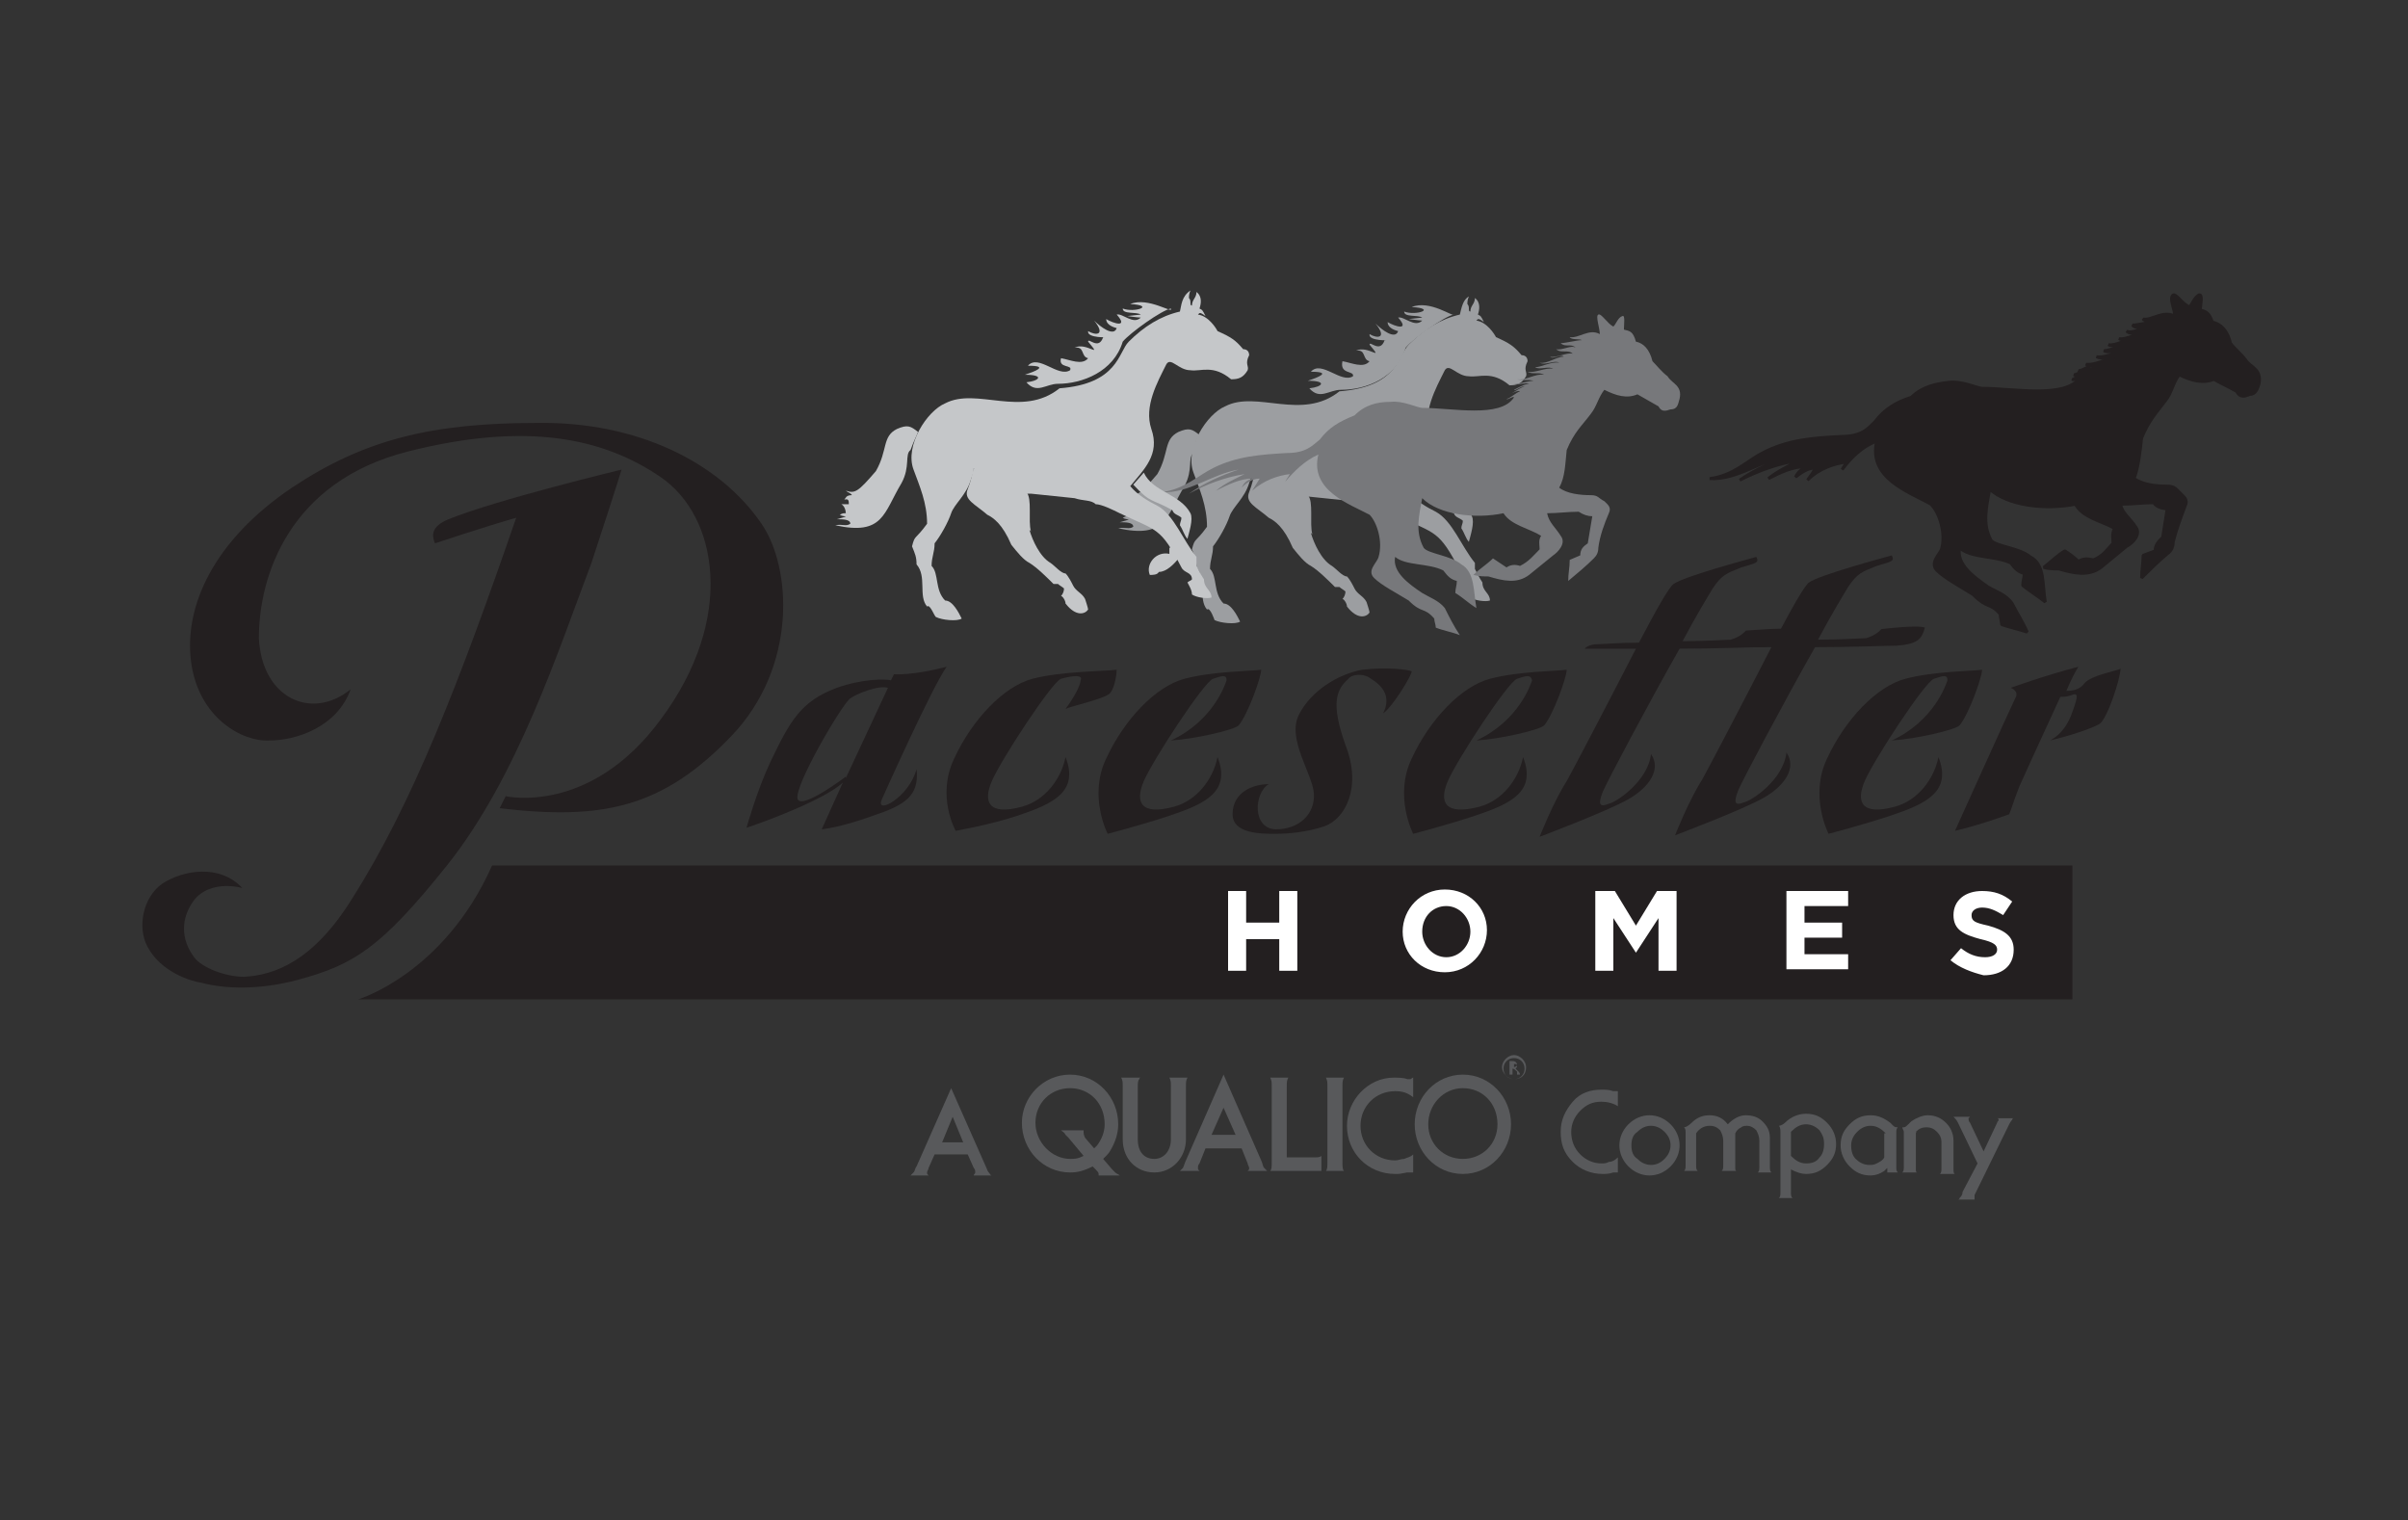 <?xml version="1.0" encoding="utf-8"?>
<!-- Generator: Adobe Illustrator 24.3.0, SVG Export Plug-In . SVG Version: 6.00 Build 0)  -->
<svg version="1.1" id="Layer_2" xmlns="http://www.w3.org/2000/svg" xmlns:xlink="http://www.w3.org/1999/xlink" x="0px" y="0px"
	 viewBox="0 0 160 101" style="enable-background:new 0 0 160 101;" xml:space="preserve">
<rect x="0" y="0" width="160" height="101" fill="#333333" stroke="none"/>
<style type="text/css">
	.st0{fill:#231F20;}
	.st1{fill-rule:evenodd;clip-rule:evenodd;fill:#231F20;stroke:#231F20;stroke-width:0.198;stroke-miterlimit:1;}
	.st2{fill-rule:evenodd;clip-rule:evenodd;fill:#9C9EA1;}
	.st3{fill-rule:evenodd;clip-rule:evenodd;fill:#77787B;}
	.st4{fill-rule:evenodd;clip-rule:evenodd;fill:#C5C7C9;}
	.st5{fill:#FFFFFF;}
	.st6{fill:#58595B;}
</style>
<g>
	<path class="st0" d="M137.7,66.4v-8.9h-105c-3.2,7.2-8.9,8.9-8.9,8.9H137.7z"/>
	<path class="st1" d="M139.4,24.6c-0.2-0.1-0.8,0.1-1,0c0.4,0,1-0.2,1.4-0.2c-0.3-0.1-0.9,0-1.2-0.2c0.6,0.1,1.3-0.4,1.9-0.3
		c-0.4-0.2-0.8,0-1.2-0.2c0.5,0.1,1.3-0.3,1.7-0.3c-0.3-0.2-0.9,0.1-1.2-0.1c0.4,0,1.2-0.4,1.6-0.4c-0.3-0.2-1,0.2-1.3,0
		c0.5,0.1,1.2-0.4,1.7-0.4c-0.2-0.2-0.7,0.2-1,0c0.5,0.1,1.1-0.4,1.6-0.2c-0.3-0.3-0.8,0-1.1-0.3c0.4,0.2,1-0.3,1.4-0.1
		c-0.3-0.3-0.8,0-1-0.3c0.3,0,1.1-0.2,1.5-0.2c-0.1-0.2-0.7,0-0.8-0.2c0.6,0.1,1.3-0.6,2.1-0.2c0-0.5-0.4-1.2-0.1-1.4
		c0.2-0.1,0.6,0.6,1.1,0.8c0.2-0.3,0.3-0.6,0.6-0.8c0.3-0.1,0.1,0.7,0.1,1c0.4,0.1,0.6,0.2,0.8,0.8c0.5,0.1,1,0.5,1.2,1.4
		c0.3,0.4,0.7,0.7,1,1.1c0.3,0.5,1.1,0.6,0.9,1.6c-0.1,0.3-0.2,0.7-0.6,0.7c-0.3,0.1-0.6,0.3-0.9-0.2c-0.5-0.3-1-0.5-1.5-0.8
		c-0.7,0.3-1.5,0.1-2.3-0.3c-0.4,0.5-0.5,1.2-0.9,1.7c-0.6,0.8-1.1,1.3-1.6,2.5c-0.1,0.9-0.2,1.9-0.5,2.7c0.6,0.4,1.4,0.5,2.2,0.5
		c0.5,0,0.6,0.2,0.9,0.5c0.2,0.2,0.5,0.4,0.3,0.8c-0.3,0.8-0.6,1.6-0.8,2.4c0,0.3-0.1,0.6-0.4,0.8c-0.6,0.5-1.2,1.1-1.7,1.6
		c0-0.5,0.1-1,0.1-1.5l0,0l0.8-0.3l0,0c0-0.4,0.2-0.6,0.5-0.9l0,0l0.3-1.9l0,0c-0.3,0-0.7-0.1-0.9-0.4c-0.7,0-1.4,0.1-2.2,0.1
		c0.1,0.6,0.7,1,1,1.5c0.4,0.5-0.2,1.1-0.6,1.3c-0.6,0.5-1.1,0.9-1.7,1.4c-0.8,0.6-1.8,0.4-2.8,0.1c-0.3,0-0.7,0-1-0.1
		c0.5-0.4,0.9-0.8,1.4-1.1c0.3,0.2,0.6,0.4,0.9,0.7c0.3-0.2,0.6-0.2,1-0.1c0.7-0.3,0.9-0.7,1.3-1.1c0-0.3-0.1-0.6,0.1-1
		c-0.9-0.5-2.1-0.7-2.6-1.6c-2,0.4-4.5,0.1-5.7-1c-0.2,1.2-0.5,2.3,0.1,3.4c0.3,0.4,1.9,0.5,2.6,1.1c1,0.5,0.8,1.9,1,3
		c-0.5-0.4-1-0.7-1.5-1.1c0-0.3,0.1-0.5,0.1-0.8c-0.4-0.1-0.6-0.3-0.9-0.7c-1.1-0.5-2.6-0.3-3.4-1c-0.2,1.1,0.9,1.9,1.9,2.6
		c0.5,0.3,1.2,0.5,1.6,1.1c0.3,0.6,0.7,1.2,1,1.9c-0.6-0.2-1.1-0.3-1.7-0.5c0-0.2-0.1-0.5-0.1-0.7c-0.7-0.8-0.8-0.3-1.8-1.3
		c-0.8-0.5-1.9-1.1-2.4-1.6c-0.5-0.5,0.2-1.1,0.3-1.4c0.3-1-0.1-2.4-0.7-3c-1.4-0.8-4.2-1.7-3.6-4.2c-1,0.4-1.7,1.1-2.3,1.9
		c0.1-0.2,0.2-0.3,0.3-0.5c-0.8,0.1-1.8,0.4-2.6,1.2c0.2-0.3,0.4-0.5,0.5-0.8c-0.5,0-0.9,0.3-1.3,0.6c0.2-0.4,0.4-0.5,0.7-0.7
		c-0.9,0-1.7,0.4-2.5,0.8c0.6-0.5,1.3-0.8,2-1.2c-1.4,0.2-2.7,0.7-3.9,1.3c1-0.7,2.2-1.2,3.4-1.7c-1.9,0.3-3.5,1.7-5.4,1.6
		c1.6-0.2,2.5-1.2,3.5-1.7c1.7-0.9,3.4-1,5.2-1.1c1.4,0,1.8-0.5,2.3-1c0.6-0.8,1.4-1.3,2.4-1.6c0.7-0.7,1.6-0.9,2.5-1
		c0.9-0.1,1.9,0.4,2.2,0.4c2.1,0,5.5,0.7,6.5-0.7c-0.1-0.1-0.4,0.2-0.5,0.1c0.2,0,0.7-0.5,0.9-0.5c-0.2-0.1-0.6,0.3-0.8,0.2
		c0.3,0,0.8-0.5,1.1-0.5c-0.2-0.1-0.6,0.3-0.8,0.2c0,0,0,0,0,0C138.5,24.9,139.1,24.6,139.4,24.6L139.4,24.6z"/>
	<g>
		<path class="st2" d="M97,20.9c-1.3,0.3-2.4,1-3.4,2c-0.7,0.7-0.7,2.8-4.6,3.1c-2.5,2-5.5-0.1-7.6,1c-1.2,0.5-2.7,2.8-2.1,4.4
			c0.4,1.1,0.9,2.2,0.9,3.6c-0.8,1.1-0.8,0.7-1,1.5c0.2,0.5,0.3,0.7,0.3,1.2c0.7,0.8,0.1,2.1,0.7,2.8c0.2-0.2,0.5,0.7,0.5,0.7
			c0.4,0.2,1.4,0.3,1.7,0.1c-0.2-0.4-0.6-1.2-1.1-1.2c-0.7-0.7-0.4-1.8-0.9-2.3c0-0.6,0.2-0.9,0.2-1.5c0.4-0.5,0.9-1.4,1.1-2
			c0.2-0.6,1-1.2,1.3-2.2c0.1-0.3,0.2-0.5,0.2-0.8c0.2,0.6,1.1,0.8,1.6,1.1c0.5,0.3,1.4,0.3,1.9,0.6l0,0l0.3,0l2.9,0.3l0,0
			c0.6,0.2,1.1,0.1,1.4,0.4c0.4,0,1.2,0.4,1.6,0.6c2.5,1.2,2.7,0.9,4.1,3.6c0.2,0.4,0.7,0.3,0.7,0.8c-0.1,0.1-0.2,0.1-0.3,0.2
			c0.1,0.2,0.3,0.5,0.3,0.8c0.3,0.2,1,0.3,1.3,0.2c0-0.5-0.5-0.6-0.5-1.2c-0.2-0.3-0.4-0.7-0.5-0.9l0,0v-0.4l0,0
			c-0.9-1.1-1.5-2.8-2.6-3.4c-0.6-0.3-1.3-0.7-1.8-1.3c0.9-1.1,2-2.1,1.4-3.8c-0.5-1.5,0.4-3.1,1-4.3c0.3-0.5,0.8,0.4,1.6,0.4
			c0.7,0.1,1.5-0.4,2.7,0.6c0.5,0,0.8-0.1,1.1-0.6c0.1-0.3-0.2-0.4,0.1-1c0-0.2-0.1-0.4-0.4-0.4c-0.5-0.6-0.8-0.8-1.7-1.2
			c-0.1-0.2-0.6-1-1.3-1.1c0.1-0.1,0.1-0.2,0.5,0.1c-0.2-0.4-0.2-0.4-0.4-0.5c0.1-0.3,0.2-0.8-0.2-1.1c0,0.4-0.3,0.5-0.3,0.9
			c-0.2,0,0-0.3-0.2-0.5c0-0.1,0-0.3,0.1-0.5C97.2,19.9,97.1,20.5,97,20.9L97,20.9z"/>
		<path class="st2" d="M83,32.7c-0.3,0.7,0.5,1,1.3,1.7c0.4,0.2,1,0.6,1.6,2c0.4,0.5,0.8,1,1.2,1.2c0.5,0.3,1.2,1,1.6,1.4l0,0H89
			l0,0c0.1,0.1,0.3,0.2,0.4,0.3c0,0.2-0.1,0.4-0.2,0.5c0.1,0,0.3,0.3,0.3,0.5c0.7,0.9,1.3,0.7,1.5,0.4c0-0.1-0.2-0.7-0.2-0.7
			c-0.2-0.4-0.6-0.5-0.8-0.9c-0.1-0.2-0.3-0.6-0.5-0.8c-0.3,0-0.7-0.5-1-0.7c-0.7-0.4-1.2-1.5-1.4-2.2l0,0l0.1,0.1l0,0
			c-0.2-0.7,0.1-2.2-0.3-2.6c-0.9-0.4-2.7-0.6-3.5-1.6C83.3,31.7,83.2,32.2,83,32.7L83,32.7z"/>
		<path class="st2" d="M94.7,31.6c0.6,1.3,2.4,1.4,3.1,2.7c0.2,0.4-0.1,1.3-0.2,1.7c-0.2-0.2-0.3-0.6-0.5-0.9c0-0.2,0.1-0.3,0.1-0.5
			c-0.2-0.2-0.5-0.2-0.6-0.5c-1.4-0.8-1.4-0.4-2.6-1.7l0,0L94.7,31.6L94.7,31.6z"/>
		<path class="st2" d="M93.8,20.4c1.7,0.1,0.3,0.6-0.5,0.3c0,0.4,0.9,0.2,1.2,0.4c-0.1,0-0.8,0.1-0.9,0.1c0.1,0,0.7,0.1,0.9,0.1
			c-0.5,0.5-1.2-0.3-1.6-0.2c0.8,0.9-0.2,0.6-0.7,0.3c0,0.3,0.3,0.5,0.7,0.6c-0.2,0.6-1.1-0.1-1.5-0.5c0.8,1,0.1,1-0.4,0.7
			c-0.1,0.5,1.5,0.4,1,0.4c-0.3,0.9-1,0-1,0.3c1,1.2-0.1,0-0.9,0.4c0.7-0.1,0.4,0.6,0.9,0.7c-0.4,0.5-1.2,0.1-1.8,0
			C89,24.9,90,24.6,89.9,25c-0.8,0.5-2.1-1.1-2.8-0.3c1.5,0,0.4,0.4-0.2,0.6c1.3,0,1,0.4,0.1,0.5c0.7,0.8,1.3,0.1,2.1,0.1
			c1.7,0,3.7-0.8,4.3-2.8c0.5-0.6,2.6-2.1,3.2-2.2C96.6,21.1,95,19.9,93.8,20.4L93.8,20.4z M79.7,28.9c-0.5-0.4-0.7-0.5-1.4-0.2
			c-1,0.5-0.6,1.4-1.4,2.8c-1.2,1.4-1.4,1.5-2,1.3c0.1,0.1,0.4,0.2,0.5,0.3c-0.4,0-0.4,0.2-0.5,0.3c0.3-0.1,0.3,0.1,0.3,0.3l0,0
			l-0.5,0l0,0c0.2,0.1,0.3,0.4,0.3,0.6c-0.2,0-0.2,0-0.4,0.1c0.3,0.2,0.8,0-0.2,0.3c0.4,0,0.9,0,0.9,0.3c-0.3,0.2-0.5,0-1,0.1
			c3.2,0.7,3.2-0.8,4.4-2.8c0.6-1.1,0.2-1.9,0.6-2.2C79.5,29.2,79.4,29.4,79.7,28.9L79.7,28.9z"/>
	</g>
	<path class="st3" d="M101.6,25.5c-0.2-0.1-0.7,0.1-1,0c0.4,0,1-0.2,1.3-0.2c-0.3-0.1-0.8,0-1.1-0.1c0.6,0.1,1.2-0.4,1.8-0.3
		c-0.3-0.2-0.8,0-1.1-0.2c0.5,0.1,1.2-0.3,1.7-0.2c-0.3-0.2-0.9,0.1-1.2-0.1c0.4,0,1.1-0.4,1.6-0.3c-0.3-0.2-0.9,0.2-1.3,0
		c0.5,0.1,1.1-0.4,1.6-0.4c-0.2-0.2-0.7,0.2-0.9,0c0.4,0.1,1.1-0.3,1.5-0.2c-0.3-0.3-0.8,0-1.1-0.3c0.4,0.1,1-0.3,1.3-0.1
		c-0.3-0.3-0.7,0-1-0.3c0.3,0,1.1-0.2,1.4-0.2c-0.1-0.1-0.7,0-0.8-0.2c0.6,0.1,1.3-0.6,2-0.2c0-0.4-0.3-1.2-0.1-1.3
		c0.2-0.1,0.6,0.6,1,0.8c0.2-0.2,0.3-0.6,0.6-0.7c0.2-0.1,0.1,0.6,0.1,0.9c0.4,0.1,0.6,0.1,0.8,0.8c0.5,0.1,0.9,0.5,1.1,1.3
		c0.3,0.3,0.6,0.7,1,1c0.3,0.5,1,0.6,0.8,1.5c-0.1,0.3-0.1,0.7-0.6,0.7c-0.3,0.1-0.6,0.2-0.8-0.2c-0.5-0.3-0.9-0.5-1.4-0.8
		c-0.7,0.3-1.4,0.1-2.2-0.3c-0.4,0.5-0.5,1.1-0.9,1.6c-0.6,0.8-1.1,1.2-1.6,2.4c-0.1,0.9-0.1,1.8-0.5,2.5c0.5,0.4,1.4,0.5,2.1,0.5
		c0.5,0,0.5,0.2,0.9,0.4c0.2,0.2,0.5,0.4,0.3,0.8c-0.3,0.7-0.6,1.5-0.7,2.3c0,0.3-0.1,0.5-0.3,0.7c-0.5,0.5-1.1,1-1.7,1.5
		c0-0.5,0.1-0.9,0.1-1.4l0,0l0.7-0.3l0,0c0-0.4,0.2-0.6,0.5-0.8l0,0l0.3-1.8l0,0c-0.3,0-0.6-0.1-0.9-0.3c-0.7,0-1.4,0.1-2.1,0.1
		c0.1,0.6,0.6,1,0.9,1.5c0.4,0.5-0.2,1.1-0.5,1.3c-0.5,0.4-1.1,0.9-1.6,1.3c-0.8,0.6-1.7,0.4-2.7,0.1c-0.3,0-0.6,0-1-0.1
		c0.4-0.4,0.9-0.7,1.3-1.1c0.3,0.2,0.6,0.4,0.9,0.6c0.3-0.2,0.6-0.2,0.9-0.1c0.6-0.3,0.9-0.7,1.3-1.1c0-0.3-0.1-0.6,0.1-0.9
		c-0.8-0.5-2-0.7-2.5-1.5c-1.9,0.4-4.3,0.1-5.4-1c-0.2,1.1-0.5,2.2,0.1,3.3c0.3,0.4,1.8,0.5,2.5,1.1c0.9,0.5,0.8,1.8,1,2.9
		c-0.5-0.3-0.9-0.7-1.4-1c0-0.3,0.1-0.5,0.1-0.8c-0.4-0.1-0.6-0.3-0.9-0.7c-1-0.5-2.5-0.3-3.2-0.9c-0.2,1,0.9,1.8,1.8,2.4
		c0.5,0.3,1.1,0.5,1.5,1c0.3,0.6,0.6,1.2,1,1.8c-0.5-0.2-1.1-0.3-1.6-0.5c0-0.2-0.1-0.4-0.1-0.6c-0.7-0.8-0.8-0.3-1.7-1.2
		c-0.8-0.5-1.8-1-2.3-1.5c-0.5-0.5,0.2-1,0.3-1.4c0.3-1-0.1-2.3-0.6-2.8c-1.3-0.7-4-1.6-3.4-4c-0.9,0.4-1.6,1.1-2.2,1.8
		c0.1-0.2,0.2-0.3,0.3-0.5c-0.8,0.1-1.7,0.4-2.5,1.1c0.2-0.3,0.3-0.5,0.5-0.8c-0.5,0-0.9,0.3-1.2,0.6c0.2-0.4,0.4-0.5,0.7-0.6
		c-0.8,0-1.6,0.4-2.4,0.8c0.6-0.5,1.3-0.8,1.9-1.1c-1.3,0.2-2.6,0.7-3.7,1.3c1-0.7,2.1-1.2,3.3-1.6c-1.8,0.3-3.3,1.6-5.1,1.5
		c1.5-0.2,2.4-1.1,3.4-1.6c1.6-0.8,3.2-0.9,4.9-1c1.3,0,1.7-0.5,2.2-0.9c0.6-0.8,1.3-1.2,2.3-1.6c0.7-0.7,1.5-0.9,2.4-0.9
		c0.8-0.1,1.8,0.4,2.1,0.4c2,0,5.2,0.7,6.1-0.7c-0.1-0.1-0.4,0.2-0.5,0.1c0.2,0,0.6-0.4,0.9-0.5c-0.2-0.1-0.6,0.2-0.8,0.2
		c0.3,0,0.8-0.5,1.1-0.5c-0.2-0.1-0.6,0.3-0.7,0.2c0,0,0,0,0,0C100.8,25.8,101.3,25.5,101.6,25.5L101.6,25.5z"/>
	<g>
		<path class="st4" d="M78.4,20.7c-1.3,0.3-2.4,1-3.4,2c-0.7,0.7-0.7,2.8-4.6,3.1c-2.5,2-5.5-0.1-7.6,1c-1.2,0.5-2.7,2.8-2.1,4.4
			c0.4,1.1,0.9,2.2,0.9,3.6c-0.8,1.1-0.8,0.7-1,1.5c0.2,0.5,0.3,0.7,0.3,1.2c0.7,0.8,0.1,2.1,0.7,2.8c0.2-0.2,0.5,0.7,0.6,0.7
			c0.4,0.2,1.4,0.3,1.7,0.1c-0.2-0.4-0.6-1.2-1.1-1.2c-0.7-0.7-0.4-1.8-0.9-2.3c0-0.6,0.2-0.9,0.2-1.5c0.4-0.5,0.9-1.4,1.1-2
			c0.2-0.6,1-1.2,1.3-2.2c0.1-0.3,0.2-0.5,0.2-0.8c0.2,0.6,1.1,0.8,1.6,1.1c0.5,0.3,1.4,0.3,1.9,0.6l0,0l0.3,0l2.9,0.3l0,0
			c0.6,0.2,1.1,0.1,1.4,0.4c0.4,0,1.2,0.4,1.6,0.6c2.5,1.2,2.7,0.9,4.1,3.6c0.2,0.4,0.7,0.3,0.7,0.8c-0.1,0.1-0.2,0.1-0.3,0.2
			c0.1,0.2,0.3,0.5,0.3,0.8c0.3,0.2,1,0.3,1.3,0.2c0-0.5-0.5-0.6-0.5-1.2c-0.2-0.3-0.4-0.7-0.5-0.9l0,0V37l0,0
			c-0.9-1.1-1.5-2.8-2.6-3.4c-0.6-0.3-1.3-0.7-1.8-1.3c0.9-1.1,2-2.1,1.4-3.8c-0.5-1.5,0.4-3.1,1-4.3c0.3-0.5,0.8,0.4,1.6,0.4
			c0.7,0.1,1.5-0.4,2.7,0.6c0.5,0,0.8-0.1,1.1-0.6c0.1-0.3-0.2-0.4,0.1-1c0-0.2-0.1-0.4-0.4-0.4c-0.5-0.6-0.8-0.8-1.7-1.2
			c-0.1-0.2-0.6-1-1.3-1.1c0.1-0.1,0.1-0.2,0.5,0.1c-0.2-0.4-0.2-0.4-0.4-0.5c0.1-0.3,0.2-0.8-0.2-1.1c0,0.4-0.3,0.5-0.3,0.9
			c-0.2,0,0-0.3-0.2-0.5c0-0.1,0-0.3,0.1-0.5C78.5,19.7,78.5,20.3,78.4,20.7L78.4,20.7z"/>
		<path class="st4" d="M64.3,32.5c-0.3,0.7,0.5,1,1.3,1.7c0.4,0.2,1,0.6,1.6,2c0.4,0.5,0.8,1,1.2,1.2c0.5,0.3,1.2,1,1.6,1.4l0,0h0.3
			l0,0c0.1,0.1,0.3,0.2,0.4,0.3c0,0.2-0.1,0.4-0.2,0.5c0.1,0,0.3,0.3,0.3,0.5c0.7,0.9,1.3,0.7,1.5,0.4c0-0.1-0.2-0.7-0.2-0.7
			c-0.2-0.4-0.6-0.5-0.8-0.9c-0.1-0.2-0.3-0.6-0.5-0.8c-0.3,0-0.7-0.5-1-0.7c-0.7-0.4-1.2-1.5-1.4-2.2l0,0l0.1,0.1l0,0
			c-0.2-0.7,0.1-2.2-0.3-2.6c-0.9-0.4-2.7-0.6-3.5-1.6C64.6,31.5,64.5,32,64.3,32.5L64.3,32.5z"/>
		<path class="st4" d="M76,31.4c0.6,1.3,2.4,1.4,3.1,2.7c0.2,0.4-0.1,1.3-0.2,1.7c-0.2-0.2-0.3-0.6-0.5-0.9c0-0.2,0.1-0.3,0.1-0.5
			c-0.2-0.2-0.5-0.2-0.6-0.5c-1.4-0.8-1.4-0.4-2.6-1.7l0,0L76,31.4L76,31.4z"/>
		<path class="st4" d="M77.9,36.1c-0.1,0.1-0.1,0.3-0.2,0.3l0,0v0.4l0,0c-0.9-0.2-1.6,0.7-1.3,1.4c0.2,0,0.5,0,0.6-0.2
			c0.5,0,1-0.5,1.4-1C78.1,36.7,78,36.4,77.9,36.1L77.9,36.1z"/>
		<path class="st4" d="M75.1,20.2c1.7,0.1,0.3,0.6-0.5,0.3c0,0.4,0.9,0.2,1.2,0.4c-0.1,0-0.8,0.1-0.9,0.1c0,0,0.7,0.1,0.9,0.1
			c-0.5,0.5-1.2-0.3-1.6-0.2c0.8,0.9-0.2,0.6-0.7,0.3c0,0.3,0.3,0.5,0.7,0.6c-0.2,0.6-1.1-0.1-1.5-0.5c0.8,1,0.1,1-0.4,0.7
			c-0.1,0.5,1.5,0.4,1,0.4c-0.3,0.9-1,0-1,0.3c1,1.2-0.1,0-0.9,0.4c0.7-0.1,0.4,0.6,0.9,0.7c-0.4,0.5-1.2,0.1-1.8,0
			c-0.2,0.7,0.8,0.4,0.6,0.8c-0.8,0.5-2.1-1.1-2.8-0.3c1.5,0,0.4,0.4-0.2,0.6c1.3,0,1,0.4,0.1,0.5c0.7,0.8,1.3,0.1,2.1,0.1
			c1.6,0,3.7-0.8,4.3-2.8c0.5-0.6,2.6-2.1,3.2-2.2C78,20.9,76.3,19.7,75.1,20.2L75.1,20.2z M61,28.7c-0.5-0.4-0.7-0.5-1.4-0.2
			c-1,0.5-0.6,1.4-1.4,2.8c-1.2,1.4-1.4,1.5-2,1.3c0.1,0.1,0.4,0.2,0.4,0.3c-0.4,0-0.4,0.2-0.5,0.3c0.3-0.1,0.3,0.1,0.3,0.3l0,0
			l-0.5,0l0,0c0.2,0.1,0.3,0.4,0.3,0.6c-0.2,0-0.2,0-0.4,0.1c0.3,0.2,0.8,0-0.2,0.3c0.4,0,0.9,0,0.9,0.3c-0.3,0.2-0.5,0-1,0.1
			c3.2,0.7,3.2-0.8,4.4-2.8c0.6-1.1,0.2-1.9,0.6-2.2C60.8,29.1,60.8,29.2,61,28.7L61,28.7z"/>
	</g>
	<g>
		<path class="st5" d="M81.6,59.2h1.2v2.1h2.2v-2.1h1.2v5.3h-1.2v-2.1h-2.2v2.1h-1.2V59.2z"/>
		<path class="st5" d="M93.2,61.9L93.2,61.9c0-1.5,1.2-2.8,2.8-2.8c1.6,0,2.8,1.2,2.8,2.7v0c0,1.5-1.2,2.8-2.8,2.8
			C94.4,64.6,93.2,63.4,93.2,61.9z M97.7,61.9L97.7,61.9c0-0.9-0.7-1.7-1.6-1.7c-0.9,0-1.6,0.7-1.6,1.7v0c0,0.9,0.7,1.7,1.6,1.7
			C97,63.6,97.7,62.8,97.7,61.9z"/>
		<path class="st5" d="M106,59.2h1.3l1.4,2.3l1.4-2.3h1.3v5.3h-1.2v-3.5l-1.5,2.3h0l-1.5-2.3v3.5H106V59.2z"/>
		<path class="st5" d="M118.8,59.2h4v1h-2.9v1.1h2.5v1h-2.5v1.1h2.9v1h-4.1V59.2z"/>
		<path class="st5" d="M129.6,63.8l0.7-0.8c0.5,0.4,1,0.6,1.6,0.6c0.5,0,0.8-0.2,0.8-0.5v0c0-0.3-0.2-0.5-1.1-0.7
			c-1.1-0.3-1.8-0.6-1.8-1.6v0c0-1,0.8-1.6,1.9-1.6c0.8,0,1.4,0.2,2,0.7l-0.6,0.9c-0.5-0.3-0.9-0.5-1.4-0.5c-0.4,0-0.7,0.2-0.7,0.5
			v0c0,0.4,0.2,0.5,1.1,0.7c1.1,0.3,1.7,0.7,1.7,1.6v0c0,1.1-0.8,1.7-2,1.7C131,64.6,130.2,64.3,129.6,63.8z"/>
	</g>
	<g>
		<path class="st0" d="M41.3,31.2C41.1,31.4,41.3,31.2,41.3,31.2s-8.3,2-11.5,3.3c-1.2,0.5-1.1,1.1-0.9,1.6c0,0,3.3-1.1,5.4-1.7
			c-3.8,11-6.9,19-10.9,25.3c-2.6,4.2-5.2,5.1-7.2,5.2c-1.2,0-2.8-0.6-3.3-1.3c-0.9-1.2-0.9-2.6,0-3.8c0.7-0.9,2-1.1,3.2-0.8
			c-1.5-1.6-3.9-1.2-5.3-0.3c-1.3,0.9-1.7,2.9-1,4.2c0.9,1.7,2.9,2.3,3.6,2.4c1.5,0.4,3.8,0.5,6.4-0.2c3.7-1,5.5-2.1,9.9-7.6
			c4.7-5.9,7.4-14.3,9.6-20.1C41.2,31.6,41.3,31.2,41.3,31.2z"/>
		<path class="st0" d="M23.3,45.8c-0.9,2.5-3.6,3.4-5.4,3.4c-1.8,0.1-4.7-1.5-5.2-5.2c-0.5-3.7,1.5-8.1,6.7-11.6
			c4.8-3.2,9.3-4.3,16.3-4.3c6.6-0.1,12.1,2.6,14.9,6.7c2,2.9,2.4,9.5-2,14.1c-4.6,4.8-8.6,5.6-15.4,4.8l0.4-0.8
			c0,0,5.6,1.3,10.3-5.1c5-6.7,3.8-13.5,0-16.1c-3.8-2.6-8.9-3.7-16.8-1.7c-7.9,2-9.9,8.3-9.9,12.4C17.4,46.4,20.7,47.9,23.3,45.8z"
			/>
		<path class="st0" d="M58.6,53.1c0,0,3.3-7.4,4.3-8.8c-2.3,0.6-3.5,0.5-3.5,0.5l-0.2,0.4c-0.4-0.1-1.9-0.1-3.6,0.5
			c-2.4,0.9-3.1,2.2-4.4,4.9c-0.9,1.9-1.6,4.4-1.6,4.4c1.5-0.5,5.2-1.9,6.4-3l-1.4,3.1c0,0,1.2-0.1,3.4-0.9c2.1-0.7,3.1-1.3,2.9-3.1
			C60.4,53,58.1,54.2,58.6,53.1z M56.2,51.7l0-0.1c0,0-2.9,2.2-3.2,1.5c-0.3-0.8,3-6.4,3.5-6.7c0.4-0.3,1.9-0.9,2.5-0.7L56.2,51.7z"
			/>
		<path class="st0" d="M70.5,45.1c-0.6,0.2-4,5.4-4.6,6.8c-0.6,1.4-0.2,2.3,2,1.7c1.5-0.4,2.6-1.8,2.9-3.3c0.9,2.3-0.8,3.1-3.2,3.9
			c-1.8,0.6-4.1,1-4.1,1s-1.3-2.3-0.1-4.8c1.2-2.6,3.3-4.8,5.2-5.3c1.9-0.5,4.8-0.5,5.6-0.6c0,0.2-0.1,1.1-0.4,1.5
			c-0.2,0.4-2.6,0.9-3,1.1c0.6-0.8,1-1.6,1-1.9C72,44.8,71.2,44.9,70.5,45.1z"/>
		<path class="st0" d="M80.6,45.1c-0.6,0.2-4,5.4-4.6,6.8c-0.6,1.4-0.2,2.3,2,1.7c1.5-0.4,2.6-1.8,2.9-3.3c0.9,2.3-0.8,3.1-3.2,3.9
			c-1.8,0.6-4.1,1.2-4.1,1.2s-1.3-2.5-0.1-5c1.2-2.6,3.3-4.8,5.2-5.3c1.9-0.5,4.3-0.5,5.1-0.6c0,0.5-0.9,3-1.5,3.7
			c-0.3,0.3-2.9,0.9-4.5,1c2.8-1.3,3.6-3.7,3.7-4C81.5,44.8,81.2,44.9,80.6,45.1z"/>
		<path class="st0" d="M100.8,45.1c-0.6,0.2-4,5.4-4.6,6.8c-0.6,1.4-0.2,2.3,2.1,1.7c1.5-0.4,2.6-1.8,2.9-3.3
			c0.9,2.3-0.8,3.1-3.2,3.9c-1.8,0.6-4.1,1.2-4.1,1.2s-1.3-2.5-0.1-5c1.2-2.6,3.3-4.8,5.2-5.3c1.9-0.5,4.3-0.5,5.1-0.6
			c0,0.5-0.9,3-1.5,3.7c-0.3,0.3-2.9,0.9-4.5,1c2.8-1.3,3.6-3.7,3.7-4C101.7,44.8,101.4,44.9,100.8,45.1z"/>
		<path class="st0" d="M128.5,45.1c-0.6,0.2-4,5.4-4.6,6.8c-0.6,1.4-0.2,2.3,2,1.7c1.5-0.4,2.6-1.8,2.9-3.3c0.9,2.3-0.8,3.1-3.2,3.9
			c-1.8,0.6-4.1,1.2-4.1,1.2s-1.3-2.5-0.1-5c1.2-2.6,3.3-4.8,5.2-5.3c1.9-0.5,4.3-0.5,5.1-0.6c0,0.5-0.9,3-1.5,3.7
			c-0.3,0.3-2.9,0.9-4.5,1c2.8-1.3,3.6-3.7,3.7-4C129.4,44.8,129.1,44.9,128.5,45.1z"/>
		<path class="st0" d="M89.6,45.1c-0.8,0.7-1.2,1.6-0.2,4.4c1.1,2.8,0,4.9-1.4,5.4c-1.2,0.4-2.4,0.5-3.3,0.5c-0.9,0-2.8,0-2.8-1.3
			c0-1.5,1.4-2,2.4-2c-1,0.6-1.1,3,0.5,3c1.5,0,2.6-1,2.5-2.4c-0.1-1.3-1.8-3.6-1-5.2c0.8-1.6,2.6-2.7,4.2-3c1.7-0.2,3.1,0,3.3,0.1
			c0,0.3-1.3,2.4-1.9,2.8c0.3-0.6,0.5-1.5-0.8-2.3C90.6,44.7,89.8,44.8,89.6,45.1z"/>
		<g>
			<g>
				<g>
					<path class="st0" d="M116,41.9c0,0-0.3,0.4-1,0.6c-0.2,0-1.6,0.1-3.2,0.1c0.9-1.7,1.7-3,2-3.5c0.6-0.9,0.9-1,1.9-1.4
						c1-0.3,1.2-0.3,1-0.7c-0.7,0.2-4.8,1.3-5.5,1.8c-0.3,0.2-1.2,1.8-2.3,3.9c-1.3,0-2.4,0.1-2.7,0.1c-0.7,0-0.9,0.3-0.9,0.3
						s1.5,0,3.4,0c-1.8,3.5-4.1,7.9-4.6,8.8c-0.9,1.4-1.8,3.7-1.8,3.7s4.5-1.7,5.9-2.5c1.4-0.8,2.2-2,1.5-3
						c-0.2,1.8-2.3,3.2-2.8,3.3c-0.5,0.2-0.8,0.2-0.4-0.8c0.3-0.7,3-5.8,5.1-9.5c2.4,0,4.7-0.1,5.4-0.1c1.5-0.1,1.7-0.5,1.9-1.2
						C118.4,41.7,116,41.9,116,41.9z"/>
				</g>
			</g>
		</g>
		<g>
			<g>
				<g>
					<path class="st0" d="M125,41.8c0,0-0.3,0.4-1,0.6c-0.2,0-1.6,0.1-3.2,0.1c0.9-1.7,1.7-3,2-3.5c0.6-0.9,0.9-1,1.9-1.4
						c1-0.3,1.2-0.3,1-0.7c-0.7,0.2-4.8,1.3-5.5,1.8c-0.3,0.2-1.2,1.8-2.3,3.9c-1.3,0-2.4,0.1-2.7,0.1c-0.7,0-0.9,0.3-0.9,0.3
						s1.5,0,3.4,0c-1.8,3.5-4.1,7.9-4.6,8.8c-0.9,1.4-1.8,3.7-1.8,3.7s4.5-1.7,5.9-2.5c1.4-0.8,2.2-2,1.5-3
						c-0.2,1.8-2.3,3.2-2.8,3.3c-0.5,0.2-0.8,0.2-0.4-0.8c0.3-0.7,3-5.8,5.1-9.5c2.4,0,4.7-0.1,5.4-0.1c1.5-0.1,1.7-0.5,1.9-1.2
						C127.4,41.5,125,41.8,125,41.8z"/>
				</g>
			</g>
		</g>
		<path class="st0" d="M138.5,45.4c-0.3,0.4-0.7,0.5-1.2,0.5c0.3-0.7,0.6-1.3,0.8-1.6c-2.3,0.6-4.5,1.4-4.5,1.4s0.6,0.2,0.3,0.7
			c-0.3,0.6-4,8.8-4,8.8s1.4-0.3,3.6-1.1c0.1-0.2,0.3-0.9,0.7-1.9c0,0,1.4-3.1,2.7-5.9c0.2,0,0.4,0,0.7-0.1c0.5-0.2,0.5,0,0.1,1.1
			c-0.5,1.5-1.5,1.9-1.5,1.9c1.3-0.3,2.8-0.8,3.3-1.1c0.5-0.3,1.4-3,1.4-3.7C141.1,44.5,139,44.8,138.5,45.4z"/>
	</g>
	<g>
		<path class="st6" d="M72,75.1h-1.5c0.1,0.1,0.2,0.1,0.3,0.3c0.1,0.1,0.2,0.2,0.2,0.2l1,1.2C71.6,77,71.4,77,71.1,77
			c-1.2,0-2.3-1.1-2.3-2.4c0-1.3,1-2.3,2.3-2.3c1.3,0,2.3,1,2.3,2.4c0,0.5-0.2,1-0.5,1.4c0,0-0.1,0.1-0.2,0.2l-0.6-0.7
			C72,75.4,72,75.3,72,75.2C72,75.2,72,75.2,72,75.1 M73.3,77c0.3-0.3,0.4-0.4,0.5-0.6c0.3-0.5,0.5-1.1,0.5-1.7
			c0-1.8-1.4-3.3-3.2-3.3c-1.8,0-3.2,1.5-3.2,3.2c0,1.8,1.4,3.3,3.2,3.3c0.5,0,0.9-0.1,1.5-0.4l0.2,0.2c0.1,0.1,0.2,0.2,0.2,0.3
			c0,0,0,0,0,0.1h1.4c-0.1-0.1-0.2-0.1-0.3-0.2c-0.1-0.1-0.1-0.1-0.2-0.2L73.3,77z"/>
		<path class="st6" d="M74.5,71.6c0.1,0.2,0.1,0.3,0.1,0.6v3.5c0,1.3,0.9,2.2,2.1,2.2c1.2,0,2.1-1,2.1-2.2v-3.5c0-0.3,0-0.4,0.1-0.6
			h-1.2c0.1,0.2,0.1,0.3,0.1,0.6v3.5c0,0.8-0.5,1.3-1.1,1.3c-0.7,0-1.1-0.5-1.1-1.3v-3.5c0-0.2,0-0.4,0.1-0.5c0,0,0-0.1,0.1-0.1
			H74.5z"/>
		<path class="st6" d="M82.1,75.4h-1.6l0.8-1.8L82.1,75.4z M82.5,76.3l0.4,1c0,0.1,0.1,0.2,0.1,0.3c0,0.1,0,0.1-0.1,0.2h1.3
			c-0.1-0.1-0.1-0.1-0.2-0.2c-0.1-0.1-0.1-0.3-0.2-0.5l-2.5-5.7l-2.5,5.7c-0.1,0.2-0.1,0.3-0.2,0.5c-0.1,0.1-0.1,0.1-0.2,0.2h1.3
			c-0.1-0.1-0.1-0.1-0.1-0.2c0-0.1,0-0.2,0.1-0.3l0.4-1H82.5z"/>
		<path class="st6" d="M85.5,76.9v-4.7c0-0.3,0-0.4,0.1-0.6h-1.2c0.1,0.2,0.1,0.3,0.1,0.6v5c0,0.3,0,0.5-0.1,0.6h3.4v-1
			c-0.1,0.1-0.3,0.1-0.5,0.1H85.5z"/>
		<path class="st6" d="M88.1,71.6c0.1,0.2,0.1,0.3,0.1,0.6v5c0,0.3,0,0.5-0.1,0.6h1.2c-0.1-0.1-0.1-0.3-0.1-0.6v-5
			c0-0.3,0-0.4,0.1-0.6H88.1z"/>
		<path class="st6" d="M93.9,71.6c-0.1,0-0.1,0.1-0.2,0.1c0,0-0.1,0-0.2,0c-0.2-0.1-0.7-0.1-0.9-0.1c-1.7,0-3.1,1.5-3.1,3.2
			c0,1.8,1.4,3.2,3.2,3.2c0.3,0,0.3,0,0.8-0.1c0.1,0,0.2,0,0.2,0c0.1,0,0.1,0,0.2,0v-1.2c-0.2,0.2-0.4,0.2-0.6,0.3
			c-0.2,0-0.4,0.1-0.6,0.1c-1.3,0-2.3-1-2.3-2.3c0-1.3,1-2.3,2.3-2.3c0.5,0,0.8,0.1,1.2,0.4V71.6z"/>
		<path class="st6" d="M94.9,74.7c0-1.3,1-2.4,2.3-2.4c1.3,0,2.3,1,2.3,2.4c0,1.3-1,2.3-2.3,2.3C95.9,77,94.9,76,94.9,74.7 M94,74.7
			c0,1.8,1.4,3.3,3.2,3.3c1.8,0,3.2-1.5,3.2-3.3c0-1.8-1.4-3.3-3.2-3.3C95.4,71.4,94,72.9,94,74.7"/>
		<path class="st6" d="M100.6,70.9c0.1,0,0.2-0.1,0.2-0.1c0-0.1-0.1-0.1-0.1-0.1c0,0,0,0-0.1,0L100.6,70.9
			C100.5,70.9,100.5,70.9,100.6,70.9 M100.8,71.4C100.8,71.4,100.8,71.4,100.8,71.4c0-0.1,0-0.2,0-0.2c-0.1-0.1-0.2-0.2-0.3-0.2h0
			v0.3c0,0,0,0.1,0,0.1h-0.2c0,0,0,0,0-0.1v-0.8c0,0,0,0,0,0c0,0,0,0,0.1,0c0,0,0.1,0,0.1,0c0.2,0,0.3,0.1,0.3,0.3
			c0,0.1,0,0.1-0.1,0.2l0,0l0,0c0.1,0.1,0.1,0.1,0.2,0.2c0,0,0.1,0.1,0.1,0.2c0,0,0,0,0,0c0,0,0,0,0,0H100.8z M100.6,70.3
			c-0.4,0-0.7,0.3-0.7,0.7c0,0.4,0.3,0.7,0.7,0.7c0.4,0,0.7-0.3,0.7-0.7C101.3,70.6,101,70.3,100.6,70.3 M100.6,71.7
			c-0.4,0-0.8-0.4-0.8-0.8c0-0.4,0.4-0.8,0.8-0.8c0.4,0,0.8,0.4,0.8,0.8C101.4,71.4,101.1,71.7,100.6,71.7"/>
		<path class="st6" d="M64,75.9l-0.7-1.7l-0.7,1.7H64z M64.3,76.7h-2.2l-0.4,0.9c0,0.1-0.1,0.2-0.1,0.3c0,0.1,0,0.1,0.1,0.2h-1.2
			c0.1-0.1,0.1-0.1,0.2-0.2c0.1-0.1,0.1-0.3,0.2-0.4l2.3-5.2l2.3,5.2c0.1,0.2,0.1,0.3,0.2,0.4c0.1,0.1,0.1,0.2,0.2,0.2h-1.2
			c0-0.1,0.1-0.1,0.1-0.2c0-0.1,0-0.2-0.1-0.3L64.3,76.7z"/>
		<path class="st6" d="M107.5,72.5v1c-0.3-0.2-0.7-0.3-1.1-0.3c-0.6,0-1,0.2-1.4,0.6c-0.4,0.4-0.6,0.9-0.6,1.4
			c0,0.6,0.2,1.1,0.6,1.5c0.4,0.4,0.9,0.6,1.4,0.6c0.2,0,0.3,0,0.5-0.1c0.2,0,0.4-0.1,0.6-0.3v1c-0.1,0-0.1,0-0.1,0c0,0-0.1,0-0.2,0
			c-0.3,0.1-0.5,0.1-0.7,0.1c-0.8,0-1.5-0.3-2-0.8c-0.6-0.6-0.8-1.2-0.8-2c0-0.8,0.3-1.4,0.8-2c0.5-0.6,1.2-0.8,1.9-0.8
			c0.3,0,0.5,0,0.8,0.1c0.1,0,0.2,0,0.2,0C107.4,72.5,107.4,72.5,107.5,72.5"/>
		<path class="st6" d="M108.4,76.1c0,0.4,0.1,0.7,0.4,0.9c0.2,0.2,0.5,0.4,0.9,0.4c0.3,0,0.6-0.1,0.9-0.4c0.2-0.2,0.4-0.5,0.4-0.9
			c0-0.3-0.1-0.6-0.4-0.9c-0.2-0.2-0.5-0.4-0.9-0.4c-0.3,0-0.6,0.1-0.9,0.4C108.5,75.4,108.4,75.7,108.4,76.1 M107.6,76.1
			c0-0.5,0.2-1,0.6-1.4c0.4-0.4,0.9-0.6,1.4-0.6c0.5,0,1,0.2,1.4,0.6c0.4,0.4,0.6,0.9,0.6,1.4c0,0.5-0.2,1-0.6,1.4
			c-0.4,0.4-0.9,0.6-1.4,0.6c-0.5,0-1-0.2-1.4-0.6C107.8,77.1,107.6,76.6,107.6,76.1"/>
		<path class="st6" d="M112.7,75.3v2.1c0,0.2,0,0.3,0.1,0.4h-0.9c0.1-0.1,0.1-0.2,0.1-0.4v-2.1c0-0.2,0-0.3-0.1-0.4
			c0.1,0,0.3-0.1,0.5-0.3c0.4-0.4,0.8-0.5,1.2-0.5c0.5,0,0.9,0.2,1.2,0.6c0.4-0.4,0.8-0.6,1.2-0.6c0.4,0,0.8,0.1,1.1,0.4
			c0.3,0.3,0.5,0.6,0.5,1.1v1.9c0,0.2,0,0.3,0.1,0.4h-0.9c0.1-0.1,0.1-0.2,0.1-0.4v-1.7c0-0.3-0.1-0.5-0.2-0.7
			c-0.2-0.2-0.4-0.3-0.6-0.3c-0.1,0-0.3,0-0.4,0.1c-0.2,0.1-0.3,0.2-0.4,0.4v2.1c0,0,0,0.1,0,0.2c0,0.1,0,0.2,0.1,0.2h-1
			c0.1-0.1,0.1-0.2,0.1-0.4v-1.6c0-0.3-0.1-0.5-0.2-0.7c-0.2-0.2-0.4-0.3-0.7-0.3C113.2,74.8,112.9,75,112.7,75.3"/>
		<path class="st6" d="M119,76.8c0.3,0.3,0.6,0.5,1,0.5c0.4,0,0.7-0.1,0.9-0.4c0.2-0.2,0.3-0.5,0.3-0.9c0-0.4-0.1-0.6-0.3-0.9
			c-0.2-0.2-0.5-0.4-0.9-0.4c-0.4,0-0.7,0.2-1,0.5V76.8z M119,77.7v1.5c0,0.2,0,0.3,0.1,0.4h-0.9c0.1-0.1,0.1-0.2,0.1-0.4v-4
			c0-0.1,0-0.3-0.1-0.4c0.1,0,0.3-0.1,0.4-0.2c0.4-0.4,0.9-0.6,1.4-0.6c0.6,0,1,0.2,1.4,0.6c0.4,0.4,0.6,0.9,0.6,1.4
			c0,0.6-0.2,1-0.6,1.4c-0.4,0.4-0.8,0.6-1.4,0.6C119.7,78,119.4,77.9,119,77.7"/>
		<path class="st6" d="M125.3,75.3c-0.3-0.3-0.6-0.5-1-0.5c-0.3,0-0.6,0.1-0.9,0.4c-0.2,0.2-0.4,0.5-0.4,0.9c0,0.4,0.1,0.7,0.3,0.9
			c0.2,0.2,0.5,0.4,0.9,0.4c0.2,0,0.3,0,0.5-0.1c0.2-0.1,0.4-0.2,0.5-0.4V75.3z M125.4,77.9v-0.3c-0.1,0.1-0.1,0.1-0.2,0.2
			c-0.3,0.2-0.6,0.3-0.9,0.3c-0.6,0-1-0.2-1.4-0.6c-0.4-0.4-0.6-0.9-0.6-1.4c0-0.6,0.2-1,0.6-1.4c0.4-0.4,0.8-0.6,1.4-0.6
			c0.5,0,0.9,0.2,1.3,0.5l0.2,0.2c0.1,0.1,0.2,0.1,0.3,0.1c-0.1,0.1-0.1,0.2-0.1,0.4v2.2c0,0.2,0,0.3,0.1,0.4H125.4z"/>
		<path class="st6" d="M127.3,75.3v2.2c0,0,0,0,0,0.2c0,0.1,0,0.2,0.1,0.2l0,0l-1,0c0.1-0.1,0.1-0.2,0.1-0.4v-2.1c0-0.1,0-0.1,0-0.2
			c0-0.1-0.1-0.2-0.1-0.3l0,0h0c0.1,0,0.1,0,0.1,0c0.1,0,0.2-0.1,0.3-0.2l0.2-0.2c0.3-0.2,0.7-0.4,1.1-0.4c0.5,0,0.9,0.2,1.2,0.5
			c0.3,0.3,0.5,0.7,0.5,1.2v1.8c0,0.2,0,0.4,0.1,0.4h-1c0.1-0.1,0.1-0.2,0.1-0.4v-1.7c0-0.3-0.1-0.5-0.3-0.7
			c-0.2-0.2-0.4-0.3-0.7-0.3c-0.3,0-0.5,0.1-0.7,0.3C127.4,75.2,127.3,75.2,127.3,75.3"/>
		<path class="st6" d="M131.4,77.3l-1.3-2.7c-0.1-0.2-0.2-0.3-0.3-0.4h1.1c0,0-0.1,0.1-0.1,0.1c0,0.1,0,0.2,0.1,0.3l0.9,1.9l0.9-1.9
			c0-0.1,0.1-0.1,0.1-0.2c0,0,0-0.1-0.1-0.1h1.1c0,0-0.1,0-0.1,0.1c0,0-0.1,0.1-0.2,0.3l-2.3,4.7c0,0.1,0,0.1,0,0.2c0,0,0,0.1,0,0.1
			h-1.1c0,0,0.1,0,0.1-0.1c0.1-0.1,0.2-0.2,0.2-0.4L131.4,77.3z"/>
	</g>
</g>
</svg>
